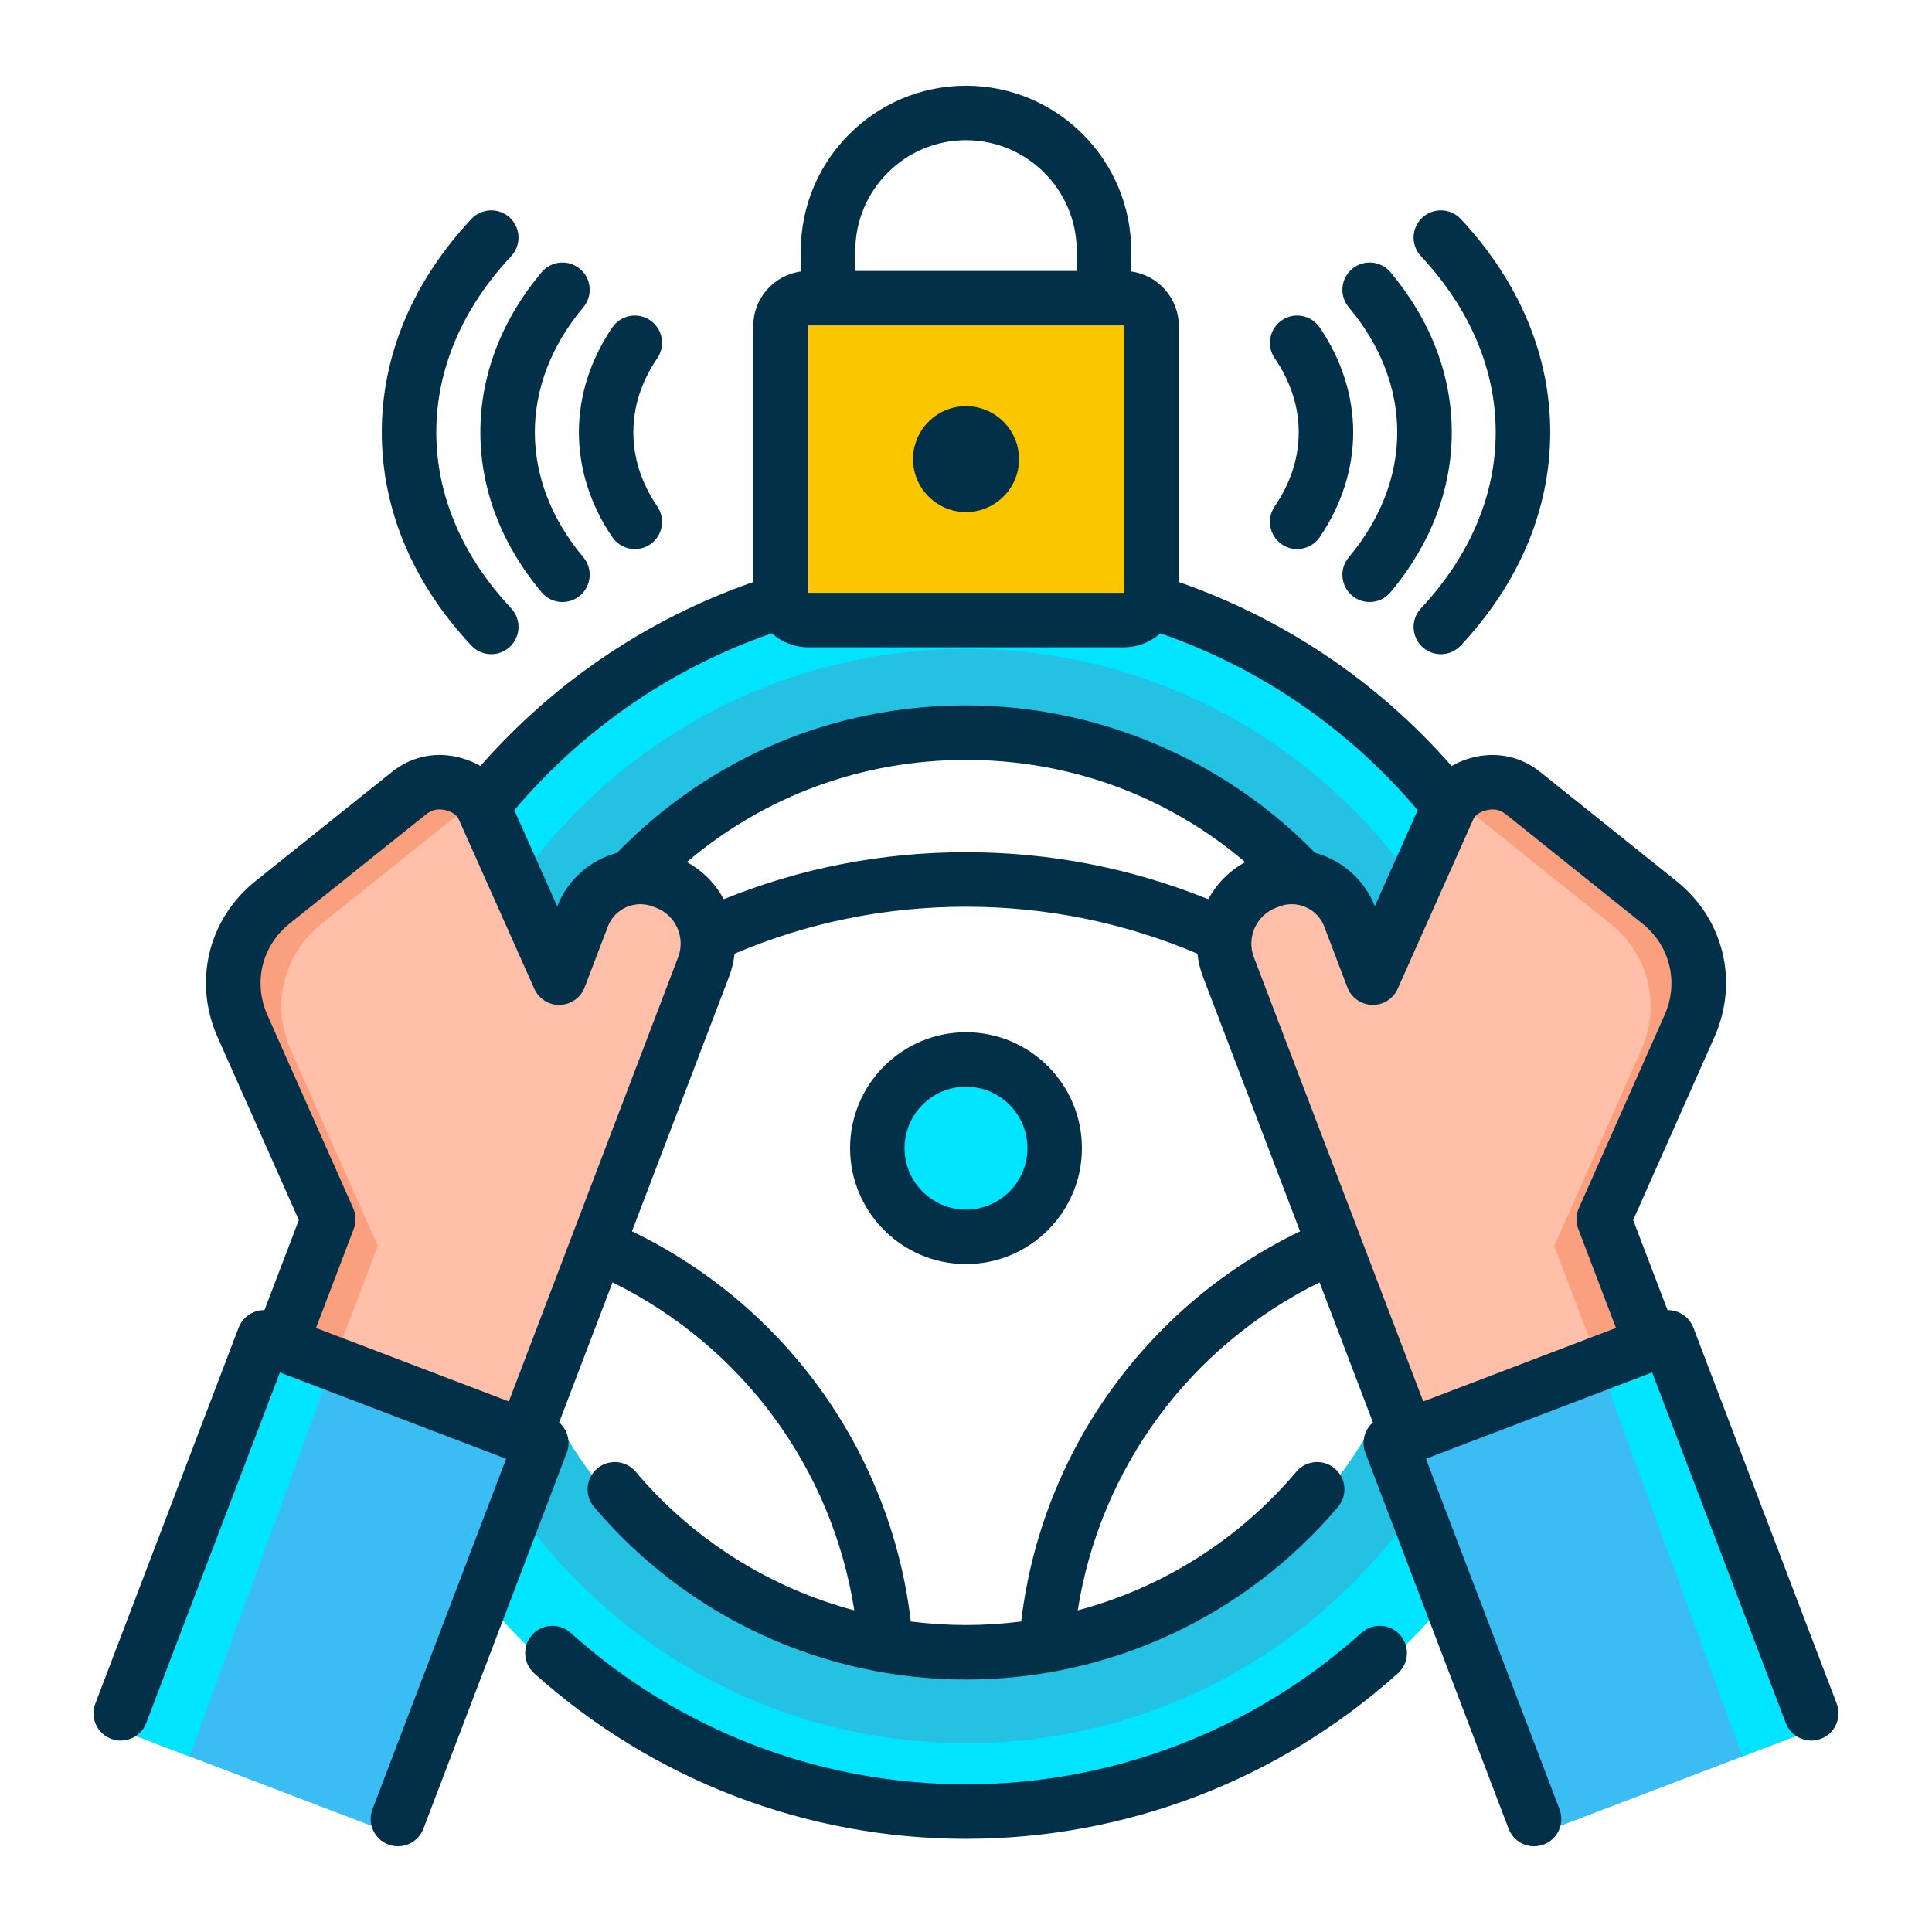<svg width="46" height="46" viewBox="0 0 46 46" fill="none" xmlns="http://www.w3.org/2000/svg">
<g clip-path="url(#clip0_908_2208)">
<path fill-rule="evenodd" clip-rule="evenodd" d="M23 13.505C14.752 13.505 8.028 20.232 8.028 28.479C8.028 36.724 14.752 43.451 23 43.451C31.248 43.451 37.972 36.724 37.972 28.479C37.972 20.232 31.248 13.505 23 13.505ZM23 39.598C16.876 39.598 11.881 34.603 11.881 28.479C11.881 22.353 16.876 17.357 23 17.357C29.124 17.357 34.119 22.353 34.119 28.479C34.119 34.603 29.124 39.598 23 39.598Z" fill="#00E4FF"/>
<path fill-rule="evenodd" clip-rule="evenodd" d="M23 15.451C15.806 15.451 9.972 21.283 9.972 28.479C9.972 35.673 15.806 41.505 23 41.505C30.194 41.505 36.028 35.673 36.028 28.479C36.028 21.283 30.194 15.451 23 15.451ZM23 39.598C16.876 39.598 11.881 34.603 11.881 28.479C11.881 22.353 16.876 17.357 23 17.357C29.124 17.357 34.119 22.353 34.119 28.479C34.119 34.603 29.124 39.598 23 39.598Z" fill="#24C1E3"/>
<path fill-rule="evenodd" clip-rule="evenodd" d="M23 29.552C24.182 29.552 25.145 28.589 25.145 27.407C25.145 26.224 24.182 25.262 23 25.262C21.818 25.262 20.855 26.224 20.855 27.407C20.855 28.589 21.818 29.552 23 29.552Z" fill="#00E4FF"/>
<path fill-rule="evenodd" clip-rule="evenodd" d="M19.185 6.851H26.813C27.185 6.851 27.488 7.152 27.488 7.524V13.963C27.488 14.332 27.184 14.636 26.813 14.636H19.185C18.816 14.636 18.512 14.332 18.512 13.963V7.524C18.512 7.152 18.815 6.851 19.185 6.851Z" fill="#FAC600"/>
<path fill-rule="evenodd" clip-rule="evenodd" d="M19.185 6.851H19.965C19.593 6.851 19.292 7.152 19.292 7.524V13.963C19.292 14.332 19.593 14.636 19.965 14.636H19.185C18.816 14.636 18.512 14.332 18.512 13.963V7.524C18.512 7.152 18.815 6.851 19.185 6.851Z" fill="#FBC02D"/>
<path fill-rule="evenodd" clip-rule="evenodd" d="M2.559 41.075L6.026 31.981L12.729 34.535L9.262 43.631L2.559 41.075Z" fill="#3BBDF3"/>
<path fill-rule="evenodd" clip-rule="evenodd" d="M13.722 21.813L13.161 23.283L11.336 19.192C11.187 18.853 10.881 18.657 10.519 18.582C10.156 18.507 9.815 18.591 9.526 18.823L6.231 21.458C5.325 22.185 5.03 23.39 5.502 24.453L7.577 29.124L6.43 32.136L9.36 33.252L10.304 33.612L12.325 34.381L16.654 23.024C16.965 22.208 16.554 21.288 15.738 20.977L15.659 20.947C14.886 20.652 14.016 21.042 13.722 21.813Z" fill="#FFBFA8"/>
<path fill-rule="evenodd" clip-rule="evenodd" d="M8.32 31.437L8.995 29.666L8.056 27.552L6.921 24.993C6.449 23.933 6.743 22.727 7.65 22L10.944 19.362C11.047 19.281 11.157 19.218 11.269 19.173C11.285 19.166 11.304 19.159 11.32 19.154C11.316 19.145 11.311 19.136 11.306 19.129C11.147 18.83 10.857 18.652 10.519 18.582C10.156 18.507 9.815 18.591 9.526 18.823L6.231 21.458C5.325 22.185 5.03 23.39 5.502 24.453L7.577 29.124L6.43 32.136L7.444 32.521L7.848 32.675L8.32 31.437Z" fill="#FAA07F"/>
<path fill-rule="evenodd" clip-rule="evenodd" d="M7.848 32.675L6.43 32.136L6.026 31.981L2.559 41.075L4.514 41.82L7.848 32.675Z" fill="#00E4FF"/>
<path fill-rule="evenodd" clip-rule="evenodd" d="M43.441 41.075L39.974 31.981L33.271 34.535L36.738 43.631L43.441 41.075Z" fill="#3BBDF3"/>
<path fill-rule="evenodd" clip-rule="evenodd" d="M32.278 21.813L32.839 23.283L34.663 19.192C34.813 18.853 35.119 18.657 35.481 18.582C35.843 18.507 36.185 18.591 36.474 18.823L39.769 21.458C40.675 22.185 40.97 23.39 40.498 24.453L38.423 29.124L39.57 32.136L36.64 33.252L35.696 33.612L33.675 34.381L29.346 23.024C29.035 22.208 29.446 21.288 30.262 20.977L30.341 20.947C31.114 20.652 31.984 21.042 32.278 21.813Z" fill="#FFBFA8"/>
<path fill-rule="evenodd" clip-rule="evenodd" d="M37.68 31.437L37.005 29.666L37.944 27.552L39.079 24.993C39.551 23.933 39.257 22.727 38.35 22L35.056 19.362C34.953 19.281 34.843 19.218 34.729 19.173C34.713 19.166 34.696 19.159 34.68 19.154C34.684 19.145 34.689 19.136 34.694 19.129C34.853 18.83 35.142 18.652 35.481 18.582C35.843 18.507 36.185 18.591 36.474 18.823L39.769 21.458C40.675 22.185 40.97 23.39 40.498 24.453L38.423 29.124L39.57 32.136L38.556 32.521L38.152 32.675L37.68 31.437Z" fill="#FAA07F"/>
<path fill-rule="evenodd" clip-rule="evenodd" d="M38.152 32.675L39.57 32.136L39.974 31.981L43.441 41.075L41.486 41.82L38.152 32.675Z" fill="#00E4FF"/>
<path d="M23 24.577C21.478 24.577 20.24 25.815 20.24 27.337C20.24 28.859 21.478 30.097 23 30.097C24.522 30.097 25.76 28.859 25.76 27.337C25.76 25.815 24.522 24.577 23 24.577ZM23 28.8C22.193 28.8 21.537 28.144 21.537 27.337C21.537 26.53 22.193 25.874 23 25.874C23.807 25.874 24.463 26.53 24.463 27.337C24.463 28.144 23.807 28.8 23 28.8ZM43.731 40.563L40.318 31.61C40.256 31.449 40.133 31.319 39.977 31.249C39.89 31.21 39.796 31.192 39.703 31.193L38.885 29.049L40.819 24.693C41.406 23.371 41.042 21.878 39.914 20.977L36.672 18.381C36.242 18.034 35.706 17.904 35.159 18.014C34.94 18.059 34.74 18.135 34.563 18.239C32.804 16.233 30.578 14.732 28.067 13.858V7.762C28.067 7.099 27.573 6.551 26.933 6.464V5.974C26.933 3.806 25.169 2.041 23 2.041C20.831 2.041 19.067 3.806 19.067 5.974V6.464C18.428 6.552 17.935 7.1 17.935 7.762V13.858C15.425 14.731 13.199 16.233 11.438 18.238C11.261 18.135 11.06 18.059 10.839 18.013C10.295 17.904 9.76 18.035 9.331 18.38L6.086 20.976C4.958 21.878 4.594 23.371 5.18 24.693L7.115 29.049L6.297 31.193C6.204 31.192 6.11 31.21 6.023 31.249C5.866 31.32 5.744 31.449 5.682 31.61L2.269 40.563C2.141 40.897 2.309 41.272 2.644 41.4C2.979 41.527 3.354 41.359 3.481 41.025L6.664 32.678L12.051 34.733L8.868 43.079C8.741 43.414 8.909 43.789 9.243 43.916C9.319 43.945 9.397 43.959 9.474 43.959C9.736 43.959 9.982 43.8 10.081 43.541L13.494 34.589C13.594 34.327 13.512 34.042 13.313 33.868L14.584 30.533C17.677 32.058 19.807 34.955 20.341 38.342C18.33 37.806 16.509 36.667 15.134 35.04C14.902 34.767 14.493 34.733 14.22 34.964C13.946 35.196 13.912 35.605 14.143 35.878C16.353 38.49 19.581 39.989 23 39.989C26.419 39.989 29.647 38.49 31.857 35.878C32.088 35.605 32.054 35.196 31.78 34.964C31.507 34.733 31.098 34.767 30.866 35.04C29.491 36.666 27.671 37.806 25.66 38.342C26.195 34.954 28.326 32.058 31.418 30.533L32.689 33.868C32.49 34.042 32.408 34.327 32.508 34.588L35.919 43.541C36.018 43.8 36.264 43.959 36.526 43.959C36.602 43.959 36.681 43.945 36.757 43.916C37.091 43.789 37.259 43.414 37.132 43.079L33.951 34.732L39.337 32.678L42.519 41.025C42.647 41.359 43.021 41.527 43.356 41.4C43.691 41.272 43.859 40.897 43.731 40.563ZM35.074 19.516C35.127 19.399 35.244 19.321 35.418 19.285C35.587 19.251 35.727 19.285 35.86 19.392L39.104 21.99C39.765 22.517 39.977 23.392 39.634 24.166L37.591 28.767C37.522 28.923 37.517 29.101 37.578 29.261L38.476 31.618L33.887 33.368L29.854 22.791C29.675 22.321 29.912 21.792 30.383 21.613L30.461 21.583C30.592 21.533 30.727 21.519 30.857 21.535C30.872 21.538 30.887 21.541 30.903 21.543C31.179 21.593 31.423 21.78 31.53 22.061L32.08 23.508C32.173 23.753 32.406 23.918 32.668 23.926C32.93 23.936 33.172 23.781 33.279 23.541L35.074 19.516ZM20.364 5.974C20.364 4.521 21.547 3.338 23 3.338C24.454 3.338 25.636 4.521 25.636 5.974V6.451H20.364V5.974ZM19.232 7.762C19.232 7.756 19.239 7.748 19.246 7.748H26.756C26.762 7.748 26.77 7.757 26.77 7.762V14.101C26.77 14.107 26.762 14.115 26.756 14.115H19.246C19.239 14.115 19.232 14.107 19.232 14.101V7.762ZM18.375 15.079C18.607 15.286 18.912 15.412 19.246 15.412H26.756C27.091 15.412 27.395 15.286 27.627 15.079C30.012 15.906 32.115 17.352 33.755 19.29L32.734 21.577C32.479 20.929 31.936 20.475 31.309 20.305C29.134 18.072 26.118 16.795 23 16.795C19.837 16.795 16.895 18.041 14.69 20.307C14.063 20.477 13.521 20.932 13.267 21.58L12.245 19.29C13.887 17.352 15.992 15.906 18.375 15.079ZM28.767 21.41C26.933 20.668 24.996 20.291 23 20.291C20.998 20.291 19.062 20.668 17.233 21.41C17.035 21.045 16.735 20.734 16.353 20.526C18.209 18.95 20.529 18.093 23 18.093C25.474 18.093 27.794 18.95 29.648 20.527C29.267 20.735 28.966 21.045 28.767 21.41ZM12.115 33.368L7.524 31.618L8.422 29.261C8.483 29.101 8.478 28.924 8.409 28.767L6.366 24.166C6.023 23.392 6.235 22.517 6.896 21.989L10.143 19.391C10.275 19.285 10.416 19.251 10.581 19.284C10.758 19.321 10.873 19.398 10.925 19.514L12.721 23.541C12.828 23.781 13.07 23.937 13.332 23.926C13.594 23.918 13.826 23.754 13.92 23.509L14.472 22.062C14.582 21.772 14.84 21.58 15.128 21.538C15.133 21.537 15.137 21.537 15.142 21.536C15.273 21.519 15.409 21.533 15.541 21.583L15.62 21.613C16.089 21.792 16.326 22.32 16.146 22.791L12.115 33.368ZM26.512 33.016C25.308 34.664 24.554 36.587 24.314 38.607C23.881 38.662 23.442 38.691 23 38.691C22.558 38.691 22.119 38.662 21.686 38.607C21.448 36.587 20.694 34.664 19.489 33.016C18.331 31.432 16.804 30.164 15.047 29.317L17.359 23.253C17.427 23.073 17.47 22.89 17.49 22.707C19.231 21.965 21.083 21.589 23 21.589C24.911 21.589 26.763 21.965 28.51 22.707C28.53 22.89 28.573 23.073 28.641 23.253L30.954 29.317C29.197 30.164 27.67 31.432 26.512 33.016ZM33.332 38.925C33.572 39.191 33.55 39.601 33.283 39.841C30.455 42.382 26.803 43.782 23 43.782C19.198 43.782 15.547 42.382 12.719 39.841C12.453 39.601 12.431 39.191 12.67 38.925C12.91 38.658 13.32 38.636 13.586 38.876C16.176 41.203 19.519 42.484 23 42.484C26.483 42.484 29.827 41.203 32.416 38.876C32.683 38.636 33.093 38.658 33.332 38.925ZM11.223 15.371C9.828 13.882 9.09 12.126 9.09 10.292C9.09 8.461 9.828 6.705 11.223 5.214C11.468 4.952 11.878 4.939 12.14 5.183C12.401 5.428 12.415 5.839 12.17 6.1C11.004 7.347 10.388 8.796 10.388 10.292C10.388 11.79 11.004 13.239 12.17 14.483C12.415 14.745 12.402 15.155 12.14 15.4C12.015 15.518 11.856 15.576 11.697 15.576C11.524 15.576 11.351 15.507 11.223 15.371ZM11.437 10.292C11.437 8.937 11.941 7.619 12.895 6.482C13.125 6.208 13.534 6.172 13.809 6.402C14.083 6.632 14.119 7.042 13.889 7.316C13.133 8.216 12.734 9.246 12.734 10.292C12.734 11.339 13.133 12.368 13.889 13.268C14.119 13.542 14.083 13.951 13.809 14.182C13.687 14.284 13.539 14.334 13.392 14.334C13.207 14.334 13.023 14.255 12.895 14.102C11.941 12.965 11.437 11.648 11.437 10.292ZM13.783 10.292C13.783 9.424 14.058 8.561 14.579 7.797C14.78 7.501 15.184 7.424 15.48 7.626C15.776 7.828 15.852 8.231 15.651 8.527C15.272 9.083 15.08 9.677 15.08 10.292C15.08 10.909 15.272 11.503 15.651 12.059C15.852 12.355 15.776 12.759 15.48 12.961C15.368 13.037 15.241 13.073 15.115 13.073C14.908 13.073 14.704 12.974 14.579 12.79C14.058 12.025 13.783 11.162 13.783 10.292ZM33.832 6.1C33.587 5.838 33.601 5.428 33.863 5.183C34.125 4.939 34.535 4.953 34.78 5.214C36.173 6.707 36.91 8.462 36.91 10.292C36.91 12.124 36.173 13.881 34.78 15.37C34.652 15.507 34.479 15.576 34.306 15.576C34.147 15.576 33.988 15.518 33.863 15.401C33.601 15.156 33.587 14.746 33.832 14.484C34.997 13.239 35.612 11.789 35.612 10.292C35.612 8.797 34.997 7.347 33.832 6.1ZM32.114 7.316C31.883 7.042 31.919 6.633 32.194 6.402C32.468 6.172 32.877 6.208 33.107 6.482C34.061 7.619 34.566 8.937 34.566 10.292C34.566 11.648 34.062 12.965 33.107 14.102C32.979 14.255 32.795 14.334 32.61 14.334C32.463 14.334 32.315 14.284 32.194 14.182C31.919 13.952 31.883 13.543 32.114 13.268C32.869 12.368 33.268 11.339 33.268 10.292C33.268 9.246 32.869 8.216 32.114 7.316ZM30.349 12.059C30.729 11.501 30.922 10.906 30.922 10.292C30.922 9.679 30.729 9.086 30.349 8.527C30.148 8.231 30.224 7.828 30.52 7.626C30.816 7.424 31.22 7.501 31.422 7.797C31.944 8.564 32.219 9.426 32.219 10.292C32.219 11.159 31.944 12.023 31.422 12.79C31.296 12.974 31.092 13.073 30.885 13.073C30.759 13.073 30.632 13.037 30.52 12.961C30.224 12.759 30.148 12.355 30.349 12.059ZM21.739 10.932C21.739 10.236 22.305 9.671 23 9.671C23.696 9.671 24.263 10.236 24.263 10.932C24.263 11.627 23.696 12.192 23 12.192C22.305 12.192 21.739 11.627 21.739 10.932Z" fill="#023048"/>
</g>
<defs>
<clipPath id="clip0_908_2208">
<rect width="42" height="42" fill="white" transform="translate(2 2)"/>
</clipPath>
</defs>
</svg>

